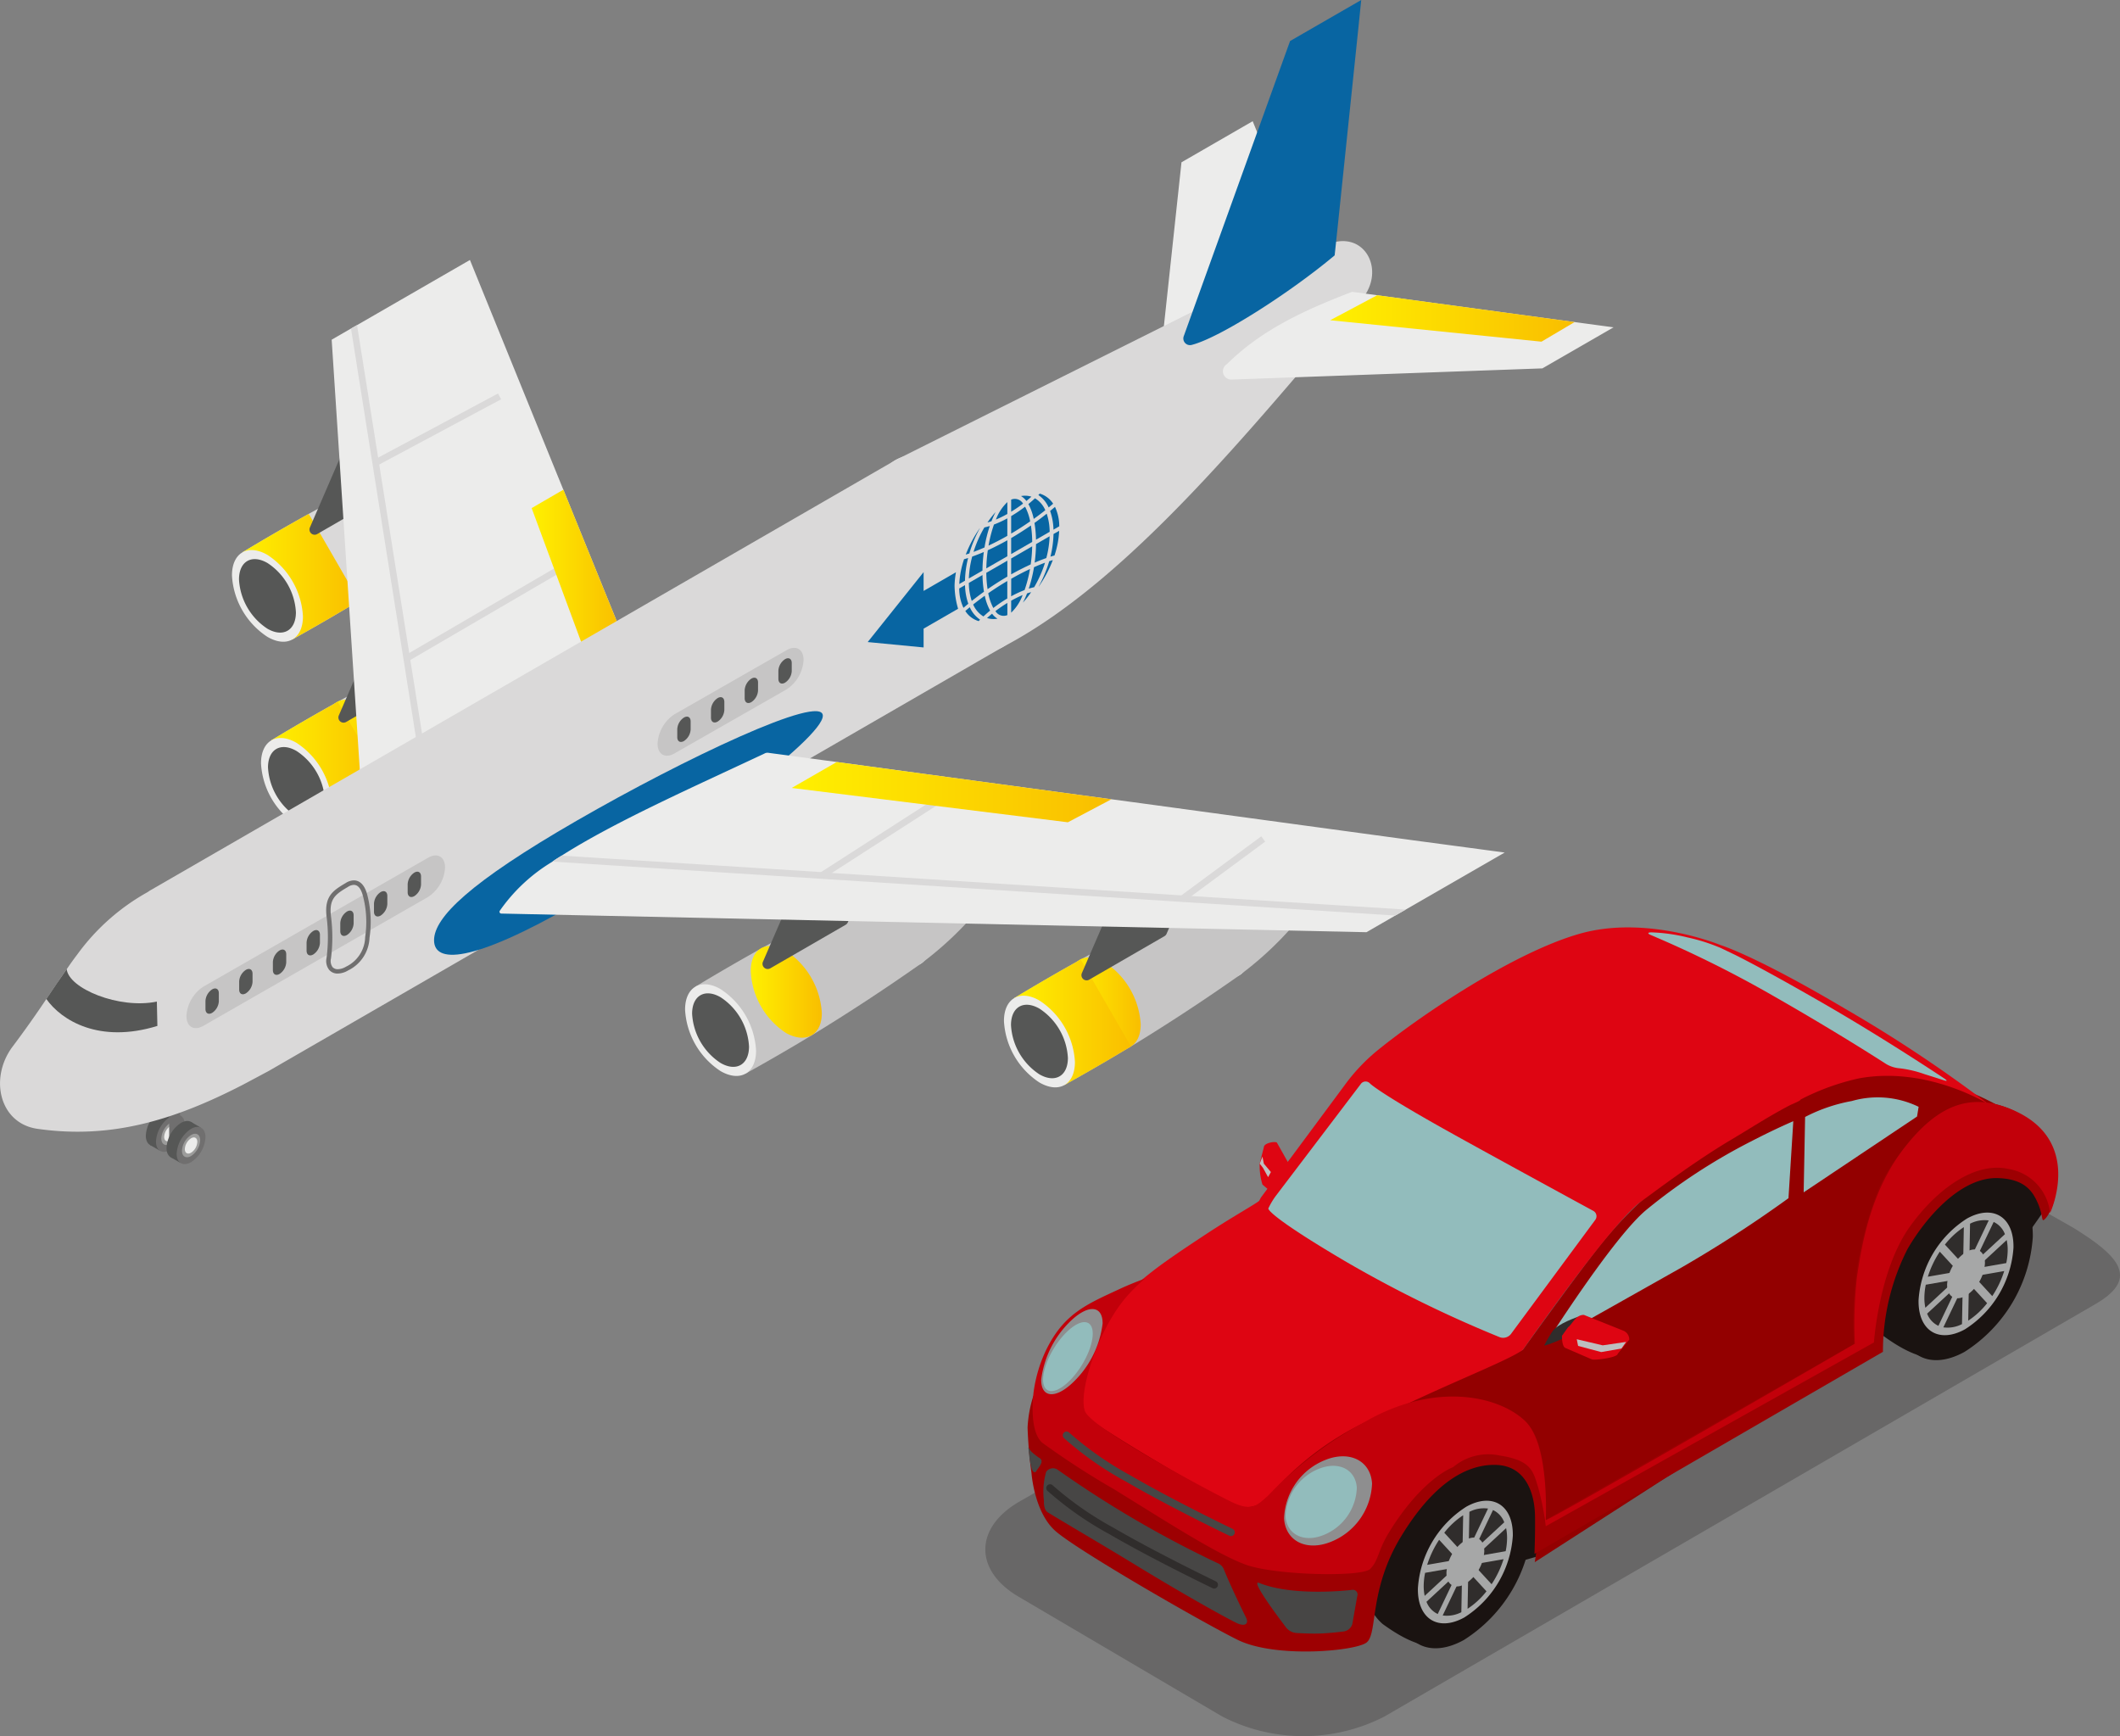 <svg xmlns="http://www.w3.org/2000/svg" xmlns:xlink="http://www.w3.org/1999/xlink" width="180.419" height="147.74"><rect width="100%" height="100%" fill="#808080" stroke="none"/><defs><linearGradient id="a" y1=".5" x2="1" y2=".5" gradientUnits="objectBoundingBox"><stop offset="0" stop-color="#fff000"/><stop offset="1" stop-color="#f9be00"/></linearGradient><linearGradient id="b" x1="0" y1=".5" x2="1" y2=".5" xlink:href="#a"/><linearGradient id="c" x1="0" y1=".5" x2="1" y2=".5" xlink:href="#a"/></defs><g data-name="グループ 10323"><g data-name="グループ 10252"><g data-name="グループ 10250"><g data-name="グループ 10249"><g data-name="グループ 10233"><g data-name="グループ 10230"><path data-name="パス 14173" d="M13.635 97.349a2.709 2.709 0 001.227-2.125c0-.783-.549-1.1-1.226-.708a2.711 2.711 0 00-1.226 2.124c-.001.784.552 1.101 1.225.709z" fill="#565756"/><path data-name="長方形 1608" fill="#565756" d="M12.768 97.436l1.734-3.003.81.468-1.733 3.003z"/><g data-name="グループ 10229"><path data-name="パス 14174" d="M14.503 97.851c-.677.391-1.227.074-1.227-.708a2.71 2.71 0 011.227-2.124c.677-.392 1.225-.074 1.225.708a2.711 2.711 0 01-1.225 2.124z" fill="#706f6f"/><path data-name="パス 14175" d="M14.503 97.329c-.428.247-.774.046-.774-.447a1.711 1.711 0 01.774-1.34c.428-.247.774-.047.774.447a1.71 1.71 0 01-.774 1.34z" fill="#9c9c9b"/><path data-name="パス 14176" d="M14.503 97.05c-.294.168-.532.032-.532-.307a1.174 1.174 0 01.532-.921c.293-.17.531-.032.531.307a1.179 1.179 0 01-.531.921z" fill="#ececeb"/></g></g><path data-name="長方形 1609" fill="#706f6f" d="M14.395 91.434h.923v5.687h-.923z"/><g data-name="グループ 10232"><path data-name="パス 14177" d="M15.397 98.39a2.709 2.709 0 001.227-2.124c0-.781-.549-1.1-1.227-.708a2.714 2.714 0 00-1.225 2.124c-.004.785.545 1.102 1.225.708z" fill="#565756"/><path data-name="長方形 1610" fill="#565756" d="M14.526 98.478l1.734-3.003.811.468-1.734 3.003z"/><g data-name="グループ 10231"><path data-name="パス 14178" d="M16.261 98.893c-.677.391-1.226.074-1.226-.708a2.71 2.71 0 011.226-2.124c.677-.391 1.226-.074 1.226.708a2.71 2.71 0 01-1.226 2.124z" fill="#706f6f"/><path data-name="パス 14179" d="M16.261 98.372c-.428.247-.774.047-.774-.447a1.71 1.71 0 01.774-1.34c.428-.247.774-.047.774.447a1.71 1.71 0 01-.774 1.34z" fill="#9c9c9b"/><path data-name="パス 14180" d="M16.261 98.091c-.294.17-.531.032-.531-.307a1.174 1.174 0 01.531-.92c.294-.17.531-.032.531.307a1.174 1.174 0 01-.531.92z" fill="#ececeb"/></g></g></g><g data-name="グループ 10235"><g data-name="グループ 10234"><path data-name="パス 14181" d="M37.879 56.438c0-1.635 1.147-2.3 2.563-1.48a5.669 5.669 0 012.565 4.441c0 1.635-1.149 2.3-2.565 1.48a5.664 5.664 0 01-2.563-4.441z" fill="#fff"/><path data-name="パス 14182" d="M28.745 59.72c3.365-1.865 6.668-3.526 9.879-4.942a28.176 28.176 0 017.384-2.093c2.952-.408 3.526.6 1.748 3.029a28.788 28.788 0 01-5.5 5.348q-4.511 3.175-9.235 6.059a182.045 182.045 0 01-5.65 3.273l-4.274-7.4a181.86 181.86 0 015.648-3.274z" fill="#dad9d9"/><path data-name="パス 14183" d="M-303.713-218.282c-.033-1.959 1.315-2.746 3.021-1.744a6.787 6.787 0 013.02 5.233c.026 1.881-1.329 2.666-3.02 1.744a6.639 6.639 0 01-3.021-5.233z" transform="translate(331.516 280.008)" fill="url(#a)"/><path data-name="パス 14184" d="M-304.283-220.231l4.272 7.4a182.045 182.045 0 01-5.65 3.273l-4.274-7.4a184.628 184.628 0 015.652-3.273z" transform="translate(333.028 279.952)" fill="url(#b)"/><path data-name="パス 14185" d="M22.213 64.956c0-1.927 1.352-2.708 3.02-1.744a6.679 6.679 0 013.022 5.232c0 1.927-1.353 2.708-3.022 1.744a6.678 6.678 0 01-3.02-5.232z" fill="#ececeb"/><path data-name="パス 14186" d="M22.808 65.302c0-1.544 1.085-2.17 2.421-1.4a5.352 5.352 0 012.422 4.194c0 1.544-1.085 2.171-2.422 1.4a5.351 5.351 0 01-2.421-4.194z" fill="#565756"/></g><path data-name="パス 14187" d="M35.866 57.736l-6.405 3.7a.441.441 0 01-.626-.557l2.806-6.478a.442.442 0 01.184-.207l6.4-3.7a.441.441 0 01.625.557l-2.8 6.478a.445.445 0 01-.184.207z" fill="#565756"/></g><g data-name="グループ 10237"><g data-name="グループ 10236"><path data-name="パス 14188" d="M35.406 40.447c0-1.635 1.148-2.3 2.564-1.48a5.666 5.666 0 012.564 4.441c0 1.635-1.147 2.3-2.564 1.48a5.668 5.668 0 01-2.564-4.441z" fill="#fff"/><path data-name="パス 14189" d="M43.226 36.746a28.682 28.682 0 00-7.071 2.041c-3.21 1.417-6.512 3.077-9.879 4.942a180.247 180.247 0 00-5.65 3.274l4.272 7.4a184.085 184.085 0 005.65-3.273q4.73-2.881 9.235-6.058a33.36 33.36 0 003.442-3.014z" fill="#dad9d9"/><path data-name="パス 14190" d="M-306.973-239.413c-.033-1.958 1.313-2.746 3.02-1.744a6.792 6.792 0 013.021 5.233c.025 1.881-1.329 2.666-3.021 1.744a6.64 6.64 0 01-3.02-5.233z" transform="translate(332.309 285.147)" fill="url(#b)"/><path data-name="パス 14191" d="M-307.544-241.362l4.273 7.4a182.045 182.045 0 01-5.65 3.273l-4.272-7.4a180.996 180.996 0 015.649-3.273z" transform="translate(333.821 285.091)" fill="url(#b)"/><path data-name="パス 14192" d="M19.741 48.964c0-1.927 1.352-2.708 3.02-1.744a6.677 6.677 0 013.021 5.232c0 1.927-1.352 2.708-3.021 1.744a6.679 6.679 0 01-3.02-5.232z" fill="#ececeb"/><path data-name="パス 14193" d="M20.34 49.309c0-1.544 1.084-2.171 2.421-1.4a5.348 5.348 0 012.422 4.194c0 1.543-1.084 2.17-2.422 1.4a5.351 5.351 0 01-2.421-4.194z" fill="#565756"/></g><path data-name="パス 14194" d="M33.398 41.745l-6.4 3.7a.441.441 0 01-.625-.557l2.8-6.478a.449.449 0 01.184-.207l6.4-3.7a.442.442 0 01.626.558l-2.8 6.478a.44.44 0 01-.185.206z" fill="#565756"/></g><g data-name="グループ 10238"><path data-name="パス 14195" d="M54.738 58.385l-23.69 13.681-2.822-43.159 1.646-.952.515-.291 9.606-5.542 1.388 3.415 6.035 14.846.526 1.288 4.915 12.1z" fill="#ececeb"/></g><g data-name="グループ 10239"><path data-name="パス 14196" d="M36.208 64.252l-.28.045-.28.045-5.777-36.387.515-.291z" fill="#dad9d9"/></g><path data-name="長方形 1611" fill="#dad9d9" d="M34.555 55.727l13.267-7.739.281.483-13.266 7.739z"/><path data-name="長方形 1612" fill="#dad9d9" d="M31.691 39.207l10.692-5.722.264.494-10.692 5.722z"/><path data-name="パス 14197" d="M-280.427-250.552l-2.721 1.545-5.464-15.058 2.149-1.332z" transform="translate(327.843 290.935)" fill="url(#b)"/><path data-name="パス 14198" d="M-273.054-231.979l-3.1 1.658-4.512-12.192 2.7-1.567z" transform="translate(325.911 285.751)" fill="url(#b)"/><g data-name="グループ 10240"><path data-name="パス 14199" d="M106.608 10.314l5.224 12.845-13.1 7.561 1.817-16.909z" fill="#ececeb"/></g><path data-name="パス 14200" d="M-198.585-274.919H-202v-6.811l3.415-2.176z" transform="translate(306.781 295.436)" fill="url(#b)"/><g data-name="グループ 10242"><g data-name="グループ 10241"><path data-name="パス 14201" d="M73.967 77.398c0-1.635 1.147-2.3 2.564-1.48a5.669 5.669 0 012.564 4.441c0 1.636-1.148 2.3-2.564 1.48a5.665 5.665 0 01-2.564-4.441z" fill="#fff"/><path data-name="パス 14202" d="M64.838 80.681c3.365-1.865 6.668-3.526 9.878-4.943a28.259 28.259 0 017.384-2.093c2.954-.407 3.527.6 1.749 3.029a28.787 28.787 0 01-5.5 5.348q-4.511 3.175-9.235 6.059a180.884 180.884 0 01-5.65 3.273l-4.273-7.4a183.809 183.809 0 015.647-3.273z" fill="#c6c5c5"/><path data-name="パス 14203" d="M-256.023-190.588c-.033-1.957 1.315-2.746 3.022-1.743a6.788 6.788 0 013.02 5.232c.025 1.881-1.33 2.666-3.022 1.743a6.64 6.64 0 01-3.02-5.232z" transform="translate(319.919 273.273)" fill="url(#b)"/><path data-name="パス 14204" d="M-256.593-192.536l4.272 7.4a180.884 180.884 0 01-5.65 3.273l-4.273-7.4a193.282 193.282 0 015.651-3.273z" transform="translate(321.431 273.217)" fill="url(#b)"/><path data-name="パス 14205" d="M58.302 85.915c0-1.926 1.352-2.707 3.021-1.744a6.679 6.679 0 013.021 5.232c0 1.926-1.353 2.707-3.021 1.744a6.674 6.674 0 01-3.021-5.232z" fill="#ececeb"/><path data-name="パス 14206" d="M58.901 86.261c0-1.544 1.085-2.171 2.422-1.4a5.352 5.352 0 012.421 4.194c0 1.544-1.085 2.171-2.421 1.4a5.349 5.349 0 01-2.422-4.194z" fill="#565756"/></g><path data-name="パス 14207" d="M71.959 78.701l-6.406 3.7a.441.441 0 01-.625-.557l2.806-6.478a.432.432 0 01.184-.207l6.406-3.7a.442.442 0 01.625.559l-2.8 6.478a.447.447 0 01-.19.205z" fill="#565756"/></g><g data-name="グループ 10244"><g data-name="グループ 10243" transform="translate(85.44 74.527)"><ellipse data-name="楕円形 384" cx="2.094" cy="3.627" rx="2.094" ry="3.627" transform="rotate(-30 13.322 -25.636)" fill="#fff"/><path data-name="パス 14208" d="M6.535 7.122C9.9 5.257 13.204 3.596 16.414 2.18A28.155 28.155 0 0123.798.087c2.954-.408 3.526.6 1.748 3.028a28.759 28.759 0 01-5.5 5.348q-4.511 3.175-9.235 6.058a186.222 186.222 0 01-5.65 3.275l-4.273-7.4c1.9-1.143 3.782-2.241 5.647-3.274z" fill="#c6c5c5"/><path data-name="パス 14209" d="M-220.163-189.307c-.035-1.959 1.313-2.746 3.02-1.744a6.792 6.792 0 013.021 5.233c.025 1.881-1.33 2.666-3.021 1.744a6.638 6.638 0 01-3.02-5.233z" transform="translate(225.758 198.435)" fill="url(#c)"/><path data-name="パス 14210" d="M-220.735-191.256l4.273 7.4a186.222 186.222 0 01-5.65 3.275l-4.273-7.4a180.616 180.616 0 015.65-3.275z" transform="translate(227.27 198.379)" fill="url(#b)"/><path data-name="パス 14211" d="M0 12.358c0-1.927 1.352-2.708 3.02-1.744a6.677 6.677 0 013.021 5.232c0 1.927-1.353 2.708-3.021 1.744A6.679 6.679 0 010 12.358z" fill="#ececeb"/><path data-name="パス 14212" d="M.599 12.703c0-1.544 1.084-2.17 2.421-1.4a5.348 5.348 0 012.422 4.194c0 1.544-1.084 2.17-2.422 1.4a5.353 5.353 0 01-2.421-4.194z" fill="#565756"/></g><path data-name="パス 14213" d="M99.096 79.666l-6.4 3.7a.441.441 0 01-.625-.557l2.8-6.478a.442.442 0 01.185-.207l6.406-3.7a.441.441 0 01.625.557l-2.806 6.478a.429.429 0 01-.185.207z" fill="#565756"/></g><path data-name="パス 14214" d="M74.307 43.35c0-4.136 2.9-5.813 6.487-3.745a14.339 14.339 0 016.487 11.235c0 4.137-2.9 5.813-6.487 3.745a14.337 14.337 0 01-6.487-11.235z" fill="#ececeb"/><path data-name="パス 14215" d="M115.688 25.705c-9.382 10.983-19.715 23.791-30.307 29.333l-62.5 36.09s-1.944 1.041-2.212 1.18c-5.991 3.089-11.3 4.63-17.474 3.752-3.257-.459-4.13-4.333-2.116-7.008a88.754 88.754 0 002.867-4.042c.627-.929 1.186-1.769 1.735-2.541.291-.426.582-.839.885-1.232a18.513 18.513 0 016.011-5.329 2.235 2.235 0 01.2-.135l63.436-36.621 36.51-18.238c3.369-1.647 5.44 2.205 2.965 4.791z" fill="#dad9d9"/><g data-name="グループ 10245"><path data-name="パス 14216" d="M137.319 27.855l-6.057 3.493-26.456.952a.709.709 0 01-.381-1.321c2.956-2.946 6.729-4.646 10.647-6.147l2.127.291 16.81 2.284z" fill="#ececeb"/></g><g data-name="グループ 10246"><path data-name="パス 14217" d="M115.845 0l-.246 2.417-1.735 16.671-.28 2.642c-3.762 3.157-9.818 7.042-12.181 7.624a.566.566 0 01-.661-.75l9.046-25.112z" fill="#0865a2"/></g><path data-name="パス 14218" d="M70.026 60.908c0 1.932-11.81 10.653-20.947 15.928S36.94 81.942 36.94 80.01s3-4.9 12.139-10.172 20.947-10.862 20.947-8.93z" fill="#0865a2"/><path data-name="パス 14219" d="M128.055 72.548l-8.423 4.854-.888.509-2.454 1.416-73.632-1.586a.155.155 0 01-.132-.227 14.578 14.578 0 014.495-4.193c.245-.189.51-.34.774-.509 4.514-2.871 10.991-5.74 17.261-8.687a.522.522 0 01.378-.057l5.779.774 8.744 1.19 14.635 1.982 2.965.4 9.971 1.359 13.465 1.832h.019z" fill="#ececeb"/><path data-name="パス 14220" d="M13.394 87.302c-4.945 1.525-8.165-.468-9.451-2.292.627-.929 1.186-1.769 1.735-2.541.159 1.645 4.46 3.429 7.671 2.762.012.691.023 1.388.045 2.071z" fill="#565756"/><path data-name="パス 14221" d="M37.875 73.828a3.2 3.2 0 01-1.446 2.5L17.315 87.291c-.8.461-1.446.088-1.446-.835a3.193 3.193 0 011.446-2.5l19.114-10.963c.8-.461 1.446-.087 1.446.835z" fill="#c6c5c5"/><path data-name="パス 14222" d="M68.386 56.163a3.2 3.2 0 01-1.446 2.5l-9.534 5.449c-.8.462-1.445.088-1.445-.834a3.2 3.2 0 011.445-2.5l9.534-5.45c.8-.461 1.446-.088 1.446.834z" fill="#c6c5c5"/><g data-name="グループ 10247" fill="#565756"><path data-name="パス 14223" d="M58.776 62.073a1.255 1.255 0 01-.57.985c-.313.181-.568.034-.568-.328v-.684a1.256 1.256 0 01.568-.985c.315-.182.57-.035.57.328z"/><path data-name="パス 14224" d="M61.644 60.417a1.259 1.259 0 01-.569.986c-.314.18-.569.033-.569-.328v-.685a1.257 1.257 0 01.569-.985c.314-.182.569-.035.569.328z"/><path data-name="パス 14225" d="M64.511 58.762a1.258 1.258 0 01-.568.985c-.314.182-.569.034-.569-.328v-.685a1.26 1.26 0 01.57-.985c.313-.182.568-.034.568.328z"/><path data-name="パス 14226" d="M67.38 57.106a1.252 1.252 0 01-.569.985c-.314.182-.569.035-.569-.328v-.685a1.256 1.256 0 01.569-.985c.315-.182.569-.034.569.328z"/></g><g data-name="グループ 10248" fill="#565756"><path data-name="パス 14227" d="M18.624 85.204a1.256 1.256 0 01-.569.985c-.314.182-.569.035-.569-.328v-.684a1.259 1.259 0 01.569-.985c.314-.182.569-.034.569.328z"/><path data-name="パス 14228" d="M21.492 83.546a1.254 1.254 0 01-.569.985c-.314.182-.569.035-.569-.328v-.684a1.256 1.256 0 01.569-.985c.315-.182.569-.035.569.328z"/><path data-name="パス 14229" d="M24.359 81.892a1.258 1.258 0 01-.568.986c-.314.182-.568.034-.568-.328v-.685a1.258 1.258 0 01.569-.985c.314-.182.568-.035.568.328z"/><path data-name="パス 14230" d="M27.228 80.237a1.259 1.259 0 01-.569.985c-.314.182-.568.035-.568-.328v-.685a1.258 1.258 0 01.568-.985c.314-.182.569-.034.569.328z"/><path data-name="パス 14231" d="M30.096 78.581a1.257 1.257 0 01-.568.985c-.315.182-.569.034-.569-.328v-.685a1.257 1.257 0 01.569-.985c.314-.182.568-.034.568.328z"/><path data-name="パス 14232" d="M32.963 76.925a1.258 1.258 0 01-.568.986c-.313.181-.568.033-.568-.328v-.685a1.26 1.26 0 01.568-.985c.314-.181.568-.034.568.329z"/><path data-name="パス 14233" d="M35.832 75.269a1.255 1.255 0 01-.57.985c-.313.182-.568.035-.568-.328v-.685a1.26 1.26 0 01.568-.985c.315-.182.57-.035.57.328z"/></g><path data-name="パス 14234" d="M28.749 82.846a.937.937 0 01-.737-.313 1.23 1.23 0 01-.219-1.032 13.756 13.756 0 000-3.5c-.214-1.762.593-2.242 1.615-2.852a1.351 1.351 0 01.706-.232c.359 0 .844.2 1.116 1.134a9.1 9.1 0 01.218 3.741 3.228 3.228 0 01-1.822 2.788 1.775 1.775 0 01-.877.266zm1.365-7.546a.957.957 0 00-.487.163c-1.035.617-1.643.98-1.46 2.5a14.054 14.054 0 010 3.6.9.9 0 00.132.731.582.582 0 00.451.182 1.409 1.409 0 00.684-.209 2.862 2.862 0 001.642-2.523 8.734 8.734 0 00-.209-3.58c-.166-.574-.419-.864-.753-.864z" fill="#706f6f"/><path data-name="パス 14235" d="M-189.489-295.947l-1.735 16.671-3.157 1.87a.445.445 0 01-.649-.471l2.586-16.256a.444.444 0 01.235-.313z" transform="translate(305.088 298.364)" fill="url(#b)"/><path data-name="パス 14236" d="M-170.07-263.662l-2.821 1.669-17.981-1.825 4-2.127z" transform="translate(304.075 291.068)" fill="url(#b)"/><path data-name="パス 14237" d="M119.632 77.401l-.888.509-18.035-1.152-30.631-1.964L47.02 73.32c.245-.189.51-.34.774-.509l22.076 1.4.925.076 29.763 1.907.85.057z" fill="#dad9d9"/><path data-name="長方形 1613" fill="#dad9d9" d="M69.784 74.269l9.937-6.397.302.47-9.936 6.397z"/><path data-name="パス 14238" d="M100.713 76.761l-.332-.451 6.958-5.142.332.451z" fill="#dad9d9"/><path data-name="パス 14239" d="M-189.245-205.56l-3.09 1.78-23.891-2.911 3.549-2.049z" transform="translate(310.241 277.157)" fill="url(#b)"/><path data-name="パス 14240" d="M-224.214-210.291l-3.706 1.959-23.5-2.922 3.829-2.205z" transform="translate(318.799 278.305)" fill="url(#b)"/></g></g><g data-name="グループ 10251" fill="#0865a2"><path data-name="パス 14241" d="M81.537 51.803a7.331 7.331 0 01-.3-1.963 7.4 7.4 0 01.118-1.143l-2.753 1.589v-1.6l-4.758 5.951 4.758.458v-1.599z"/><path data-name="パス 14242" d="M86.053 51.119v1.018a3.937 3.937 0 00.976-1.5 9.15 9.15 0 00-.976.482z"/><path data-name="パス 14243" d="M86.053 50.744a9.147 9.147 0 011.14-.531 11.238 11.238 0 00.464-1.793c-.527.246-1.064.524-1.6.832z"/><path data-name="パス 14244" d="M87.735 44.716c-.553.381-1.116.742-1.682 1.072v1.361l1.791-1.034a9.726 9.726 0 00-.109-1.399z"/><path data-name="パス 14245" d="M86.053 48.877c.567-.319 1.125-.6 1.663-.848a12.7 12.7 0 00.126-1.537l-1.789 1.033z"/><path data-name="パス 14246" d="M87.237 43.118a11.779 11.779 0 01-1.184.8v1.489a25.49 25.49 0 001.618-1.041 4.4 4.4 0 00-.434-1.248z"/><path data-name="パス 14247" d="M87.348 42.631c.15-.121.294-.244.428-.366a1.838 1.838 0 00-.885-.051 1.5 1.5 0 01.457.417z"/><path data-name="パス 14248" d="M86.053 42.517v1.028a11.516 11.516 0 001.012-.689.809.809 0 00-1.012-.339z"/><path data-name="パス 14249" d="M87.997 48.266a11.887 11.887 0 01-.447 1.826c.156-.049.312-.09.461-.123a10.067 10.067 0 00.923-2.085 16.84 16.84 0 00-.937.382z"/><path data-name="パス 14250" d="M83.999 52.592a1.739 1.739 0 00.543.085 2.064 2.064 0 00.35-.03 1.5 1.5 0 01-.462-.424c-.149.122-.293.245-.431.369z"/><path data-name="パス 14251" d="M83.786 46.586a11.4 11.4 0 01.448-1.826c-.16.05-.314.09-.459.122a9.916 9.916 0 00-.925 2.084c.31-.113.624-.241.936-.38z"/><path data-name="パス 14252" d="M84.127 46.43a21.998 21.998 0 001.6-.831v-1.49a8.985 8.985 0 01-1.137.527 11.108 11.108 0 00-.463 1.794z"/><path data-name="パス 14253" d="M84.729 43.575a7.883 7.883 0 00-.69.885c.11-.03.225-.066.341-.107a7.749 7.749 0 01.349-.778z"/><path data-name="パス 14254" d="M84.755 44.212a9.156 9.156 0 00.973-.475v-1.01a3.984 3.984 0 00-.973 1.485z"/><path data-name="パス 14255" d="M85.73 52.343v-1.035a11.648 11.648 0 00-1.016.693.814.814 0 001.016.342z"/><path data-name="パス 14256" d="M84.047 50.138a24.822 24.822 0 011.682-1.072V47.71l-1.791 1.034a9.74 9.74 0 00.109 1.394z"/><path data-name="パス 14257" d="M85.729 45.975a22.03 22.03 0 01-1.663.848 13.015 13.015 0 00-.127 1.545l1.79-1.032z"/><path data-name="パス 14258" d="M85.724 50.929v-1.487c-.547.322-1.092.672-1.62 1.041a4.416 4.416 0 00.431 1.255 11.632 11.632 0 011.189-.809z"/><path data-name="パス 14259" d="M88.486 42.004c-.039.041-.078.082-.12.123a2.471 2.471 0 01.879 1.057q.194-.16.381-.321a2.048 2.048 0 00-1.14-.859z"/><path data-name="パス 14260" d="M88.038 44.5a9.779 9.779 0 01.129 1.427l1.162-.672a4.974 4.974 0 00-.251-1.542c-.34.273-.69.537-1.04.787z"/><path data-name="パス 14261" d="M82.494 47.098a10.555 10.555 0 01.895-2.146h-.009a10.441 10.441 0 00-1.192 2.243c.1-.033.202-.066.306-.097z"/><path data-name="パス 14262" d="M88.958 43.416a2.19 2.19 0 00-.876-1.014c-.182.17-.372.335-.563.493a4.533 4.533 0 01.454 1.263c.342-.242.674-.494.985-.742z"/><path data-name="パス 14263" d="M82.407 51.375a5.117 5.117 0 01-.281-1.584l-.493.285a3.878 3.878 0 00.361 1.649q.204-.176.413-.35z"/><path data-name="パス 14264" d="M89.657 45.443a8.8 8.8 0 01-.262 1.928c.115-.037.231-.072.344-.1a7.681 7.681 0 00.4-2.1z"/><path data-name="パス 14265" d="M89.369 43.482a5.173 5.173 0 01.285 1.59l.493-.285a3.874 3.874 0 00-.365-1.654c-.133.115-.273.23-.413.349z"/><path data-name="パス 14266" d="M89.291 47.758a10.565 10.565 0 01-.895 2.146h.013a10.48 10.48 0 001.189-2.244c-.101.03-.203.067-.307.098z"/><path data-name="パス 14267" d="M82.39 47.484a7.467 7.467 0 01-.344.1 7.646 7.646 0 00-.407 2.114l.485-.282a8.558 8.558 0 01.266-1.932z"/><path data-name="パス 14268" d="M83.74 50.354a9.589 9.589 0 01-.126-1.421l-1.163.673a4.961 4.961 0 00.249 1.533c.338-.269.688-.533 1.04-.785z"/><path data-name="パス 14269" d="M82.532 51.672c-.13.106-.257.214-.381.321a2.058 2.058 0 001.136.863c.042-.042.082-.085.123-.125a2.48 2.48 0 01-.878-1.059z"/><path data-name="パス 14270" d="M82.819 51.441a2.218 2.218 0 00.875 1.017q.274-.257.568-.5a4.493 4.493 0 01-.454-1.265c-.343.249-.674.498-.989.748z"/><path data-name="パス 14271" d="M82.737 47.362a8.448 8.448 0 00-.285 1.865l1.159-.669a12.981 12.981 0 01.115-1.585c-.34.148-.67.274-.989.389z"/><path data-name="パス 14272" d="M89.045 47.489a8.4 8.4 0 00.282-1.856l-1.159.67a13.077 13.077 0 01-.115 1.576q.512-.221.992-.39z"/><path data-name="パス 14273" d="M87.405 50.497a7.5 7.5 0 01-.353.786 7.525 7.525 0 00.7-.894c-.114.031-.23.068-.347.108z"/></g></g><g data-name="グループ 10257" transform="translate(40.307 -133.199)"><path data-name="パス 14274" d="M66.894 232.216a5.59 5.59 0 00.238 1.786l1.715 1.456c.173.137.309-.044.3-.4l-.032-1.544c-.008-.358.65-.763.476-.9l-1.23-2.183c-.173-.137-1.118.039-1.111.4z" fill="#de0512"/><path data-name="パス 14275" d="M46.431 260.989c-3.819 2.215-3.846 5.849-.062 8.077l17.339 10.2a15.1 15.1 0 0013.809 0l60.544-35.119c3.81-2.23 1.813-4.154-1.921-6.467l-18.6-10.568c-3.733-2.314-7.171-2.765-10.99-.55z" fill="#302d2c" opacity=".3" style="mix-blend-mode:multiply;isolation:isolate"/><path data-name="パス 14276" d="M133.65 234.01l-.119 2.38-2.5 3.57-6.427-6.07 6.427-4.285z" fill="#1a1311"/><path data-name="パス 14277" d="M92.741 260.657l-2.3 5.012-3.332.952-7.056-6.131 9.012-6.008z" fill="#1a1311"/><path data-name="パス 14278" d="M131.205 228.156a23.626 23.626 0 00-10.483-3.685c-5.27-.286-12.315 4.258-17.756 7.982a37.069 37.069 0 00-6.473 5.957c-1.374 1.547-7.206 9.664-7.206 9.664s-7.849 3.113-11.516 4.946 4.969 1.1 7.609 1.886c6.733 2.012 4.926 11.227 4.926 11.227l28.3-18.215s1.318-16.21 6.072-18.044 6.527-1.718 6.527-1.718z" fill="#930000"/><path data-name="パス 14279" d="M91.22 247.574s5.83-9.217 8.651-11.477a49.374 49.374 0 018.791-5.743c2.2-1.138 3.647-1.745 3.647-1.745l-.41 6.552a105.3 105.3 0 01-9.044 5.864 6152.844 6152.844 0 01-11.635 6.549z" fill="#92bcbc"/><path data-name="パス 14280" d="M113.313 228.249l-.122 6.414 9.65-6.452.133-.827a7.95 7.95 0 00-5.682-.493 14.016 14.016 0 00-3.979 1.358z" fill="#92bcbc"/><g data-name="グループ 10254"><path data-name="パス 14281" d="M90.084 262.984a12.559 12.559 0 01-5.808 9.771c-3.139 1.733-5.627.167-5.558-3.5a12.557 12.557 0 015.807-9.771c3.139-1.73 5.628-.164 5.559 3.5z" fill="#1a1311"/><path data-name="パス 14282" d="M89.651 261.045c-.069 3.664-3.918 10.219-7.056 11.952-1.647.91-4.219-.869-5.232-1.6a4.242 4.242 0 01-1.43-3.673 12.559 12.559 0 015.808-9.772 3.954 3.954 0 013.851-.352c1.084.597 4.095 1.535 4.059 3.445z" fill="#1a1311"/><path data-name="パス 14283" d="M88.439 263.894a8.924 8.924 0 01-4.128 6.944c-2.23 1.231-4 .119-3.95-2.485a8.924 8.924 0 014.128-6.944c2.23-1.235 3.995-.122 3.95 2.485z" fill="#a6a7a7"/><g data-name="グループ 10253" fill="#302d2c"><path data-name="パス 14284" d="M86.33 261.572a2.688 2.688 0 00-1.586.277l-.06 3.172z"/><path data-name="パス 14285" d="M81.091 269.504a1.876 1.876 0 00.958 1.041l1.646-3.449z"/><path data-name="パス 14286" d="M80.975 267.041a5.766 5.766 0 00-.119 1.036 4.045 4.045 0 00.082.925l2.6-2.408z"/><path data-name="パス 14287" d="M82.168 264.23a8.477 8.477 0 00-1.018 2.131l2.568-.446z"/><path data-name="パス 14288" d="M84.213 262.142a6.72 6.72 0 00-1.609 1.487l1.549 1.686z"/><path data-name="パス 14289" d="M82.471 270.669a2.69 2.69 0 001.587-.277l.059-3.172z"/><path data-name="パス 14290" d="M87.71 262.74a1.877 1.877 0 00-.958-1.041l-1.646 3.449z"/><path data-name="パス 14291" d="M87.83 265.2a5.762 5.762 0 00.119-1.036 4.045 4.045 0 00-.082-.925l-2.6 2.408z"/><path data-name="パス 14292" d="M84.588 270.1a6.718 6.718 0 001.609-1.487l-1.549-1.686z"/><path data-name="パス 14293" d="M86.633 268.011a8.476 8.476 0 001.018-2.131l-2.568.446z"/></g><path data-name="パス 14294" d="M86.01 265.232a3.555 3.555 0 01-1.645 2.766c-.889.491-1.594.048-1.574-.99a3.555 3.555 0 011.645-2.766c.885-.491 1.594-.048 1.574.99z" fill="#a6a7a7"/></g><g data-name="グループ 10256"><path data-name="パス 14295" d="M132.691 238.465a12.558 12.558 0 01-5.807 9.772c-3.139 1.733-5.627.167-5.559-3.5a12.56 12.56 0 015.808-9.772c3.139-1.73 5.623-.164 5.558 3.5z" fill="#1a1311"/><path data-name="パス 14296" d="M132.258 236.527c-.068 3.664-3.917 10.219-7.056 11.952-1.647.909-4.218-.869-5.232-1.6a4.241 4.241 0 01-1.43-3.673 12.558 12.558 0 015.808-9.771 3.953 3.953 0 013.851-.353c1.085.597 4.095 1.535 4.059 3.445z" fill="#1a1311"/><path data-name="パス 14297" d="M131.046 239.373a8.924 8.924 0 01-4.127 6.944c-2.23 1.231-4 .119-3.95-2.485a8.926 8.926 0 014.128-6.944c2.23-1.231 3.999-.118 3.949 2.485z" fill="#a6a7a7"/><g data-name="グループ 10255" fill="#302d2c"><path data-name="パス 14298" d="M128.938 237.053a2.7 2.7 0 00-1.587.277l-.059 3.173z"/><path data-name="パス 14299" d="M123.699 244.983a1.877 1.877 0 00.958 1.04l1.646-3.448z"/><path data-name="パス 14300" d="M123.584 242.524a5.663 5.663 0 00-.119 1.036 4.05 4.05 0 00.082.925l2.6-2.408z"/><path data-name="パス 14301" d="M124.776 239.712a8.466 8.466 0 00-1.018 2.131l2.568-.447z"/><path data-name="パス 14302" d="M126.821 237.624a6.707 6.707 0 00-1.609 1.487l1.549 1.685z"/><path data-name="パス 14303" d="M125.079 246.152a2.689 2.689 0 001.586-.277l.06-3.173z"/><path data-name="パス 14304" d="M130.319 238.223a1.874 1.874 0 00-.958-1.041l-1.646 3.448z"/><path data-name="パス 14305" d="M130.434 240.682a5.764 5.764 0 00.119-1.037 4.05 4.05 0 00-.082-.925l-2.6 2.408z"/><path data-name="パス 14306" d="M127.194 245.582a6.709 6.709 0 001.609-1.487l-1.549-1.685z"/><path data-name="パス 14307" d="M129.241 243.493a8.46 8.46 0 001.018-2.132l-2.567.447z"/></g><path data-name="パス 14308" d="M128.618 240.709a3.556 3.556 0 01-1.645 2.767c-.889.49-1.594.047-1.574-.99a3.555 3.555 0 011.645-2.766c.889-.487 1.593-.044 1.574.989z" fill="#a6a7a7"/></g><path data-name="パス 14309" d="M52.876 247.061c2.164-3.935 4.45-5.531 9.295-8.733 2.4-1.587 4.246-2.592 4.681-2.94l.143-.274s1.066-1.437 2.535-3.369l4.6-6.205a15.877 15.877 0 012.707-2.886c3.6-2.945 11.628-8.405 17.341-10.011s11.95.982 11.95.982 2.953.884 10.649 5.449a117.125 117.125 0 0112.22 8.135s-5.2-3.318-11.092-2.247a20.182 20.182 0 00-4.98 1.806c.023.1-.7.374-.97.515-1.933 1.02-3.376 1.988-5.341 3.145-3.228 1.973-6.148 4.218-7.275 5.023-2.5 1.785-10.056 12.624-10.056 12.624-2.022 1.459-13.88 5.613-18.474 9.723-2.688 2.4-3.043 2.922-3.728 3.506a1.8 1.8 0 01-1.86.217 96.778 96.778 0 01-9.159-5.08c-2.462-1.519-4.026-2.522-4.341-3.243-.345-.798-1.009-2.198 1.155-6.137z" fill="#de0512"/><path data-name="パス 14310" d="M95.448 237.016a.519.519 0 00-.174-.784s-8.661-4.706-12.468-6.834c-5.8-3.242-6.518-3.994-6.518-3.994a.5.5 0 00-.792.045l-7.246 9.54a6.365 6.365 0 00-.618 1.045s-.224.5 6.507 4.472a104.262 104.262 0 0013.2 6.489.845.845 0 00.933-.268z" fill="#92bcbc"/><path data-name="パス 14311" d="M129.07 227.07a10.225 10.225 0 00-2.128.355 12.736 12.736 0 00-7.646 7.683 30.427 30.427 0 00-1.832 12.468s-26.05 14.856-26.3 15 .516-5.021-1.027-7.612c-1.029-1.729-6.268-3.192-9.518-2.459a25.114 25.114 0 00-12.795 7.859 2.483 2.483 0 01-2.478 1.048c-1.412-.278-11.114-6.115-12.665-7.279-1.2-.9-4.661-3.292-5.076-2.05a10.459 10.459 0 00-.462 2.6 37.6 37.6 0 00.333 3.863s.223 3.3 2.008 4.91 12.282 7.663 15.5 9.27 9.955.983 10.979.268.165-4.426 2.962-9.038c2.566-4.232 5.335-6.159 8.045-6.1s3.319 2.649 3.356 4.272c.032 1.426-.046 3.3-.046 3.3l29.658-17.194a19.215 19.215 0 012.1-8.762c1.6-2.759 4.585-6.126 7.682-6.021 2.04.068 2.81.9 3.282 1.875.6 1.236.4 1.864.655 1.667.856-.675 2.193-4.743-.688-7.973a7.542 7.542 0 00-3.899-1.95z" fill="#9d0002"/><path data-name="パス 14312" d="M47.668 251.571s-.5 3.458.779 4.439a68.88 68.88 0 006.07 3.928c4.3 2.646 8.729 5.528 11.228 6.421s9.846 1.064 10.56.349.643-1.559 1.607-3.124c2.856-4.642 5.445-5.535 5.445-5.535a4.641 4.641 0 014.017-.982c2.678.417 2.8 1.369 3.214 2.678a22.346 22.346 0 01.654 3.333l27.93-15.642s.413-6.16 3.05-9.844c2.372-3.315 5.614-5.537 8.382-4.922a4.237 4.237 0 013.556 3.756s3.08-6.523-3.709-8.985c-3.121-1.132-5.778-.271-8.635 3.359s-3.645 8.058-4.092 11.093a36.509 36.509 0 00-.178 5.653s-26.3 15.234-26.3 15 .316-6.482-1.785-8.45c-2.351-2.2-7.8-3.28-13.635.112a32.778 32.778 0 00-8.234 6.285c-.961.843-1.377 1.352-3.15.485-1.918-.937-11.778-6.19-12.4-7.663s.982-6.642 3.288-9.488a13.464 13.464 0 011.814-1.828s-1.073.379-2.191.9c-2.773 1.29-4.708 2.074-6.219 5.157a11.968 11.968 0 00-1.066 3.515z" fill="#c2000a"/><path data-name="パス 14313" d="M75.197 269.035a.4.4 0 00-.446-.544s-4.909.614-7.9-.591c-.9-.361 2.3 3.8 2.3 3.8a1.234 1.234 0 00.9.462s1.015.067 1.9.045 2.052-.172 2.052-.172a.9.9 0 00.774-.623z" fill="#474645"/><path data-name="パス 14314" d="M63.281 266.2a1.008 1.008 0 01.535.469c.513 1.272 1.339 3.013 1.922 4.185.255.513-.081.819-.85.434-1.272-.636-4.642-2.527-8.377-4.807-3.173-1.937-6.412-3.819-7.655-4.591-.373-.232-.319-.981-.319-.981a6.106 6.106 0 01.187-2.462.705.705 0 01.982-.178 90.972 90.972 0 0013.575 7.931z" fill="#474645"/><path data-name="パス 14315" d="M48.333 257.563a.3.3 0 00-.11-.248 5.45 5.45 0 01-.8-.628l-.214-.323c0 .045.037.355.074.688a6.022 6.022 0 00.229 1.183c.065.108.009.07.122.195a.15.15 0 00.247-.036c.106-.2.458-.577.452-.831z" fill="#474645"/><path data-name="パス 14316" d="M76.459 259.437a5.557 5.557 0 01-3.528 4.975c-2.069.819-3.842-.079-3.961-2.007a5.557 5.557 0 013.528-4.975c2.061-.822 3.839.077 3.961 2.007z" fill="#8e8e8f"/><path data-name="パス 14317" d="M53.529 245.823a8.339 8.339 0 01-2.627 5.114c-1.442 1.322-2.605 1.177-2.6-.324a8.337 8.337 0 012.627-5.113c1.445-1.323 2.608-1.179 2.6.323z" fill="#8e8e8f"/><path data-name="パス 14318" d="M75.163 259.805a4.5 4.5 0 01-2.859 4.03c-1.675.664-3.112-.064-3.208-1.625a4.5 4.5 0 012.858-4.03c1.677-.664 3.109.068 3.209 1.625z" fill="#92bcbc"/><ellipse data-name="楕円形 385" cx="3.341" cy="1.387" rx="3.341" ry="1.387" transform="rotate(-58.33 248.481 82.695)" fill="#92bcbc"/><path data-name="パス 14319" d="M64.454 263.917a.324.324 0 00.14-.615c-.05-.024-5.04-2.419-8.741-4.578a28.158 28.158 0 01-5.151-3.6.324.324 0 10-.457.458 28.051 28.051 0 005.282 3.7c3.724 2.172 8.737 4.579 8.787 4.6a.316.316 0 00.14.035z" fill="#474645"/><path data-name="パス 14320" d="M63.025 268.38a.324.324 0 00.14-.615c-.05-.024-5.039-2.419-8.741-4.578a28.152 28.152 0 01-5.151-3.6.324.324 0 00-.457.458 28.035 28.035 0 005.282 3.7c3.724 2.172 8.737 4.578 8.786 4.6a.317.317 0 00.141.035z" fill="#302d2c"/><path data-name="パス 14321" d="M121.341 224.105a2.651 2.651 0 01-1.124-.359s-3.949-2.564-9.424-5.693a96.683 96.683 0 00-10.6-5.284c-.312-.126-.292-.229.044-.229a14.8 14.8 0 013.091.436 15.484 15.484 0 012.846.912l1.1.528s2.106 1.009 7.509 4.119 10.382 6.444 10.382 6.444c.279.187.248.25-.07.14 0 0-.152-.053-1.632-.519a9.633 9.633 0 00-2.122-.495z" fill="#92bcbc"/><path data-name="パス 14322" d="M94.029 245.239l-.085 1.318s-2.973 1.358-2.821 1.105.241-.482.673-1.154 2.233-1.269 2.233-1.269z" fill="#302d2c"/><path data-name="パス 14323" d="M92.62 246.872c0 .329.042.954.313 1.042l2.241.967c.271.087 2.193-.156 2.193-.485l.984-1.2a.822.822 0 00-.493-.756l-3.367-1.347c-.7-.025-1.009.822-1.351 1.049z" fill="#de0512"/><path data-name="パス 14324" d="M98.081 247.39l-1.993.292-2.208-.52.114.569 1.969.524 1.72-.3z" fill="#bdbebf"/><path data-name="パス 14325" d="M67.132 231.621l.119.6.6.714-.238.437-.437-.794-.278-.357z" fill="#bdbebf"/></g></g></svg>